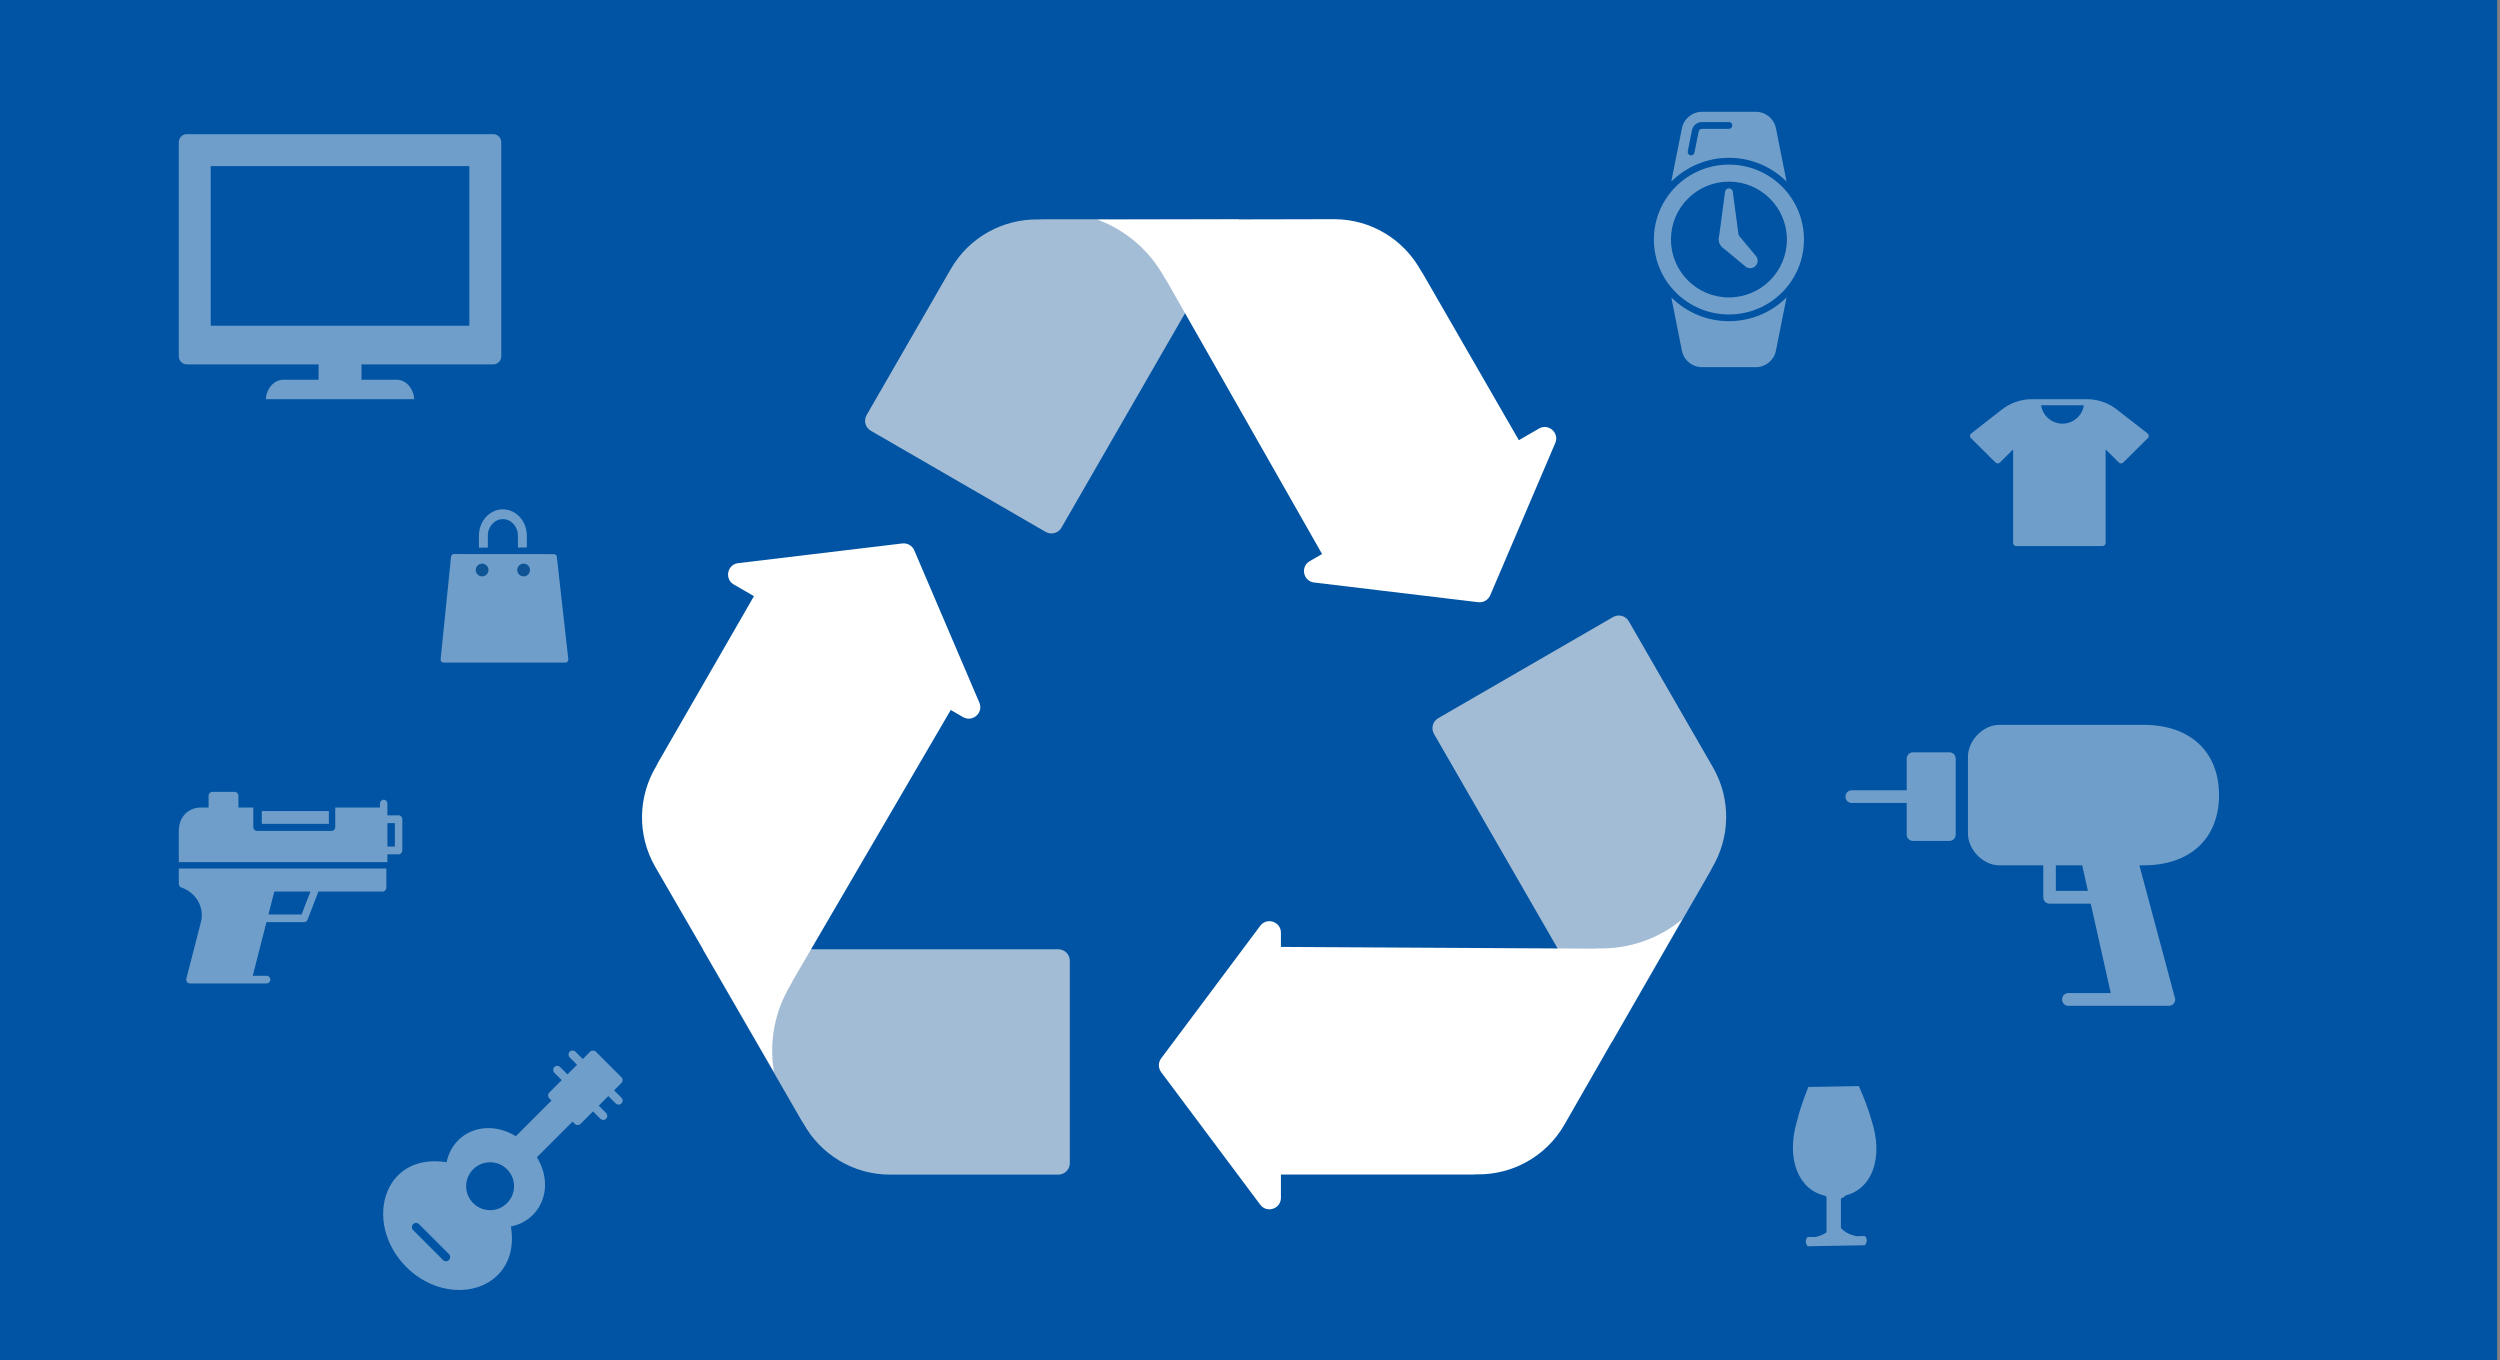 <svg preserveAspectRatio="xMidYMid slice" width="68px" height="37px" viewBox="0 0 783 434" fill="none" xmlns="http://www.w3.org/2000/svg">
<rect x="0" y="0" width="783" height="434" fill="#808080" stroke="none"/>
<path fill-rule="evenodd" clip-rule="evenodd" d="M-23 0L782.105 0V434H-23L-23 0Z" fill="#0054A3" style="mix-blend-mode:multiply"/>
<g opacity="0.572">
<g opacity="0.76">
<path fill-rule="evenodd" clip-rule="evenodd" d="M541.5 44.333H533.063C532.555 44.333 532.113 44.694 532.014 45.192L530.703 51.774C530.602 52.282 530.157 52.633 529.657 52.633C529.588 52.633 529.518 52.626 529.447 52.613C528.869 52.498 528.492 51.935 528.609 51.357L529.919 44.776C530.216 43.284 531.539 42.2 533.063 42.2H541.5C542.09 42.2 542.568 42.678 542.568 43.267C542.568 43.855 542.09 44.333 541.5 44.333V44.333ZM556.223 44.152C555.627 41.157 552.995 39 549.937 39H533.063C530.005 39 527.373 41.157 526.777 44.152L523.453 60.838C528.089 56.244 534.468 53.4 541.5 53.4C548.532 53.4 554.911 56.244 559.548 60.839L556.223 44.152Z" fill="white"/>
<path fill-rule="evenodd" clip-rule="evenodd" d="M541.5 104.572C548.532 104.572 554.911 101.728 559.548 97.133L556.223 113.821C555.627 116.815 552.995 118.972 549.937 118.972H533.063C530.005 118.972 527.373 116.815 526.777 113.821L523.453 97.134C528.089 101.728 534.468 104.572 541.5 104.572" fill="white"/>
<path fill-rule="evenodd" clip-rule="evenodd" d="M541.5 97.133C531.471 97.133 523.341 89.015 523.341 79C523.341 68.985 531.471 60.867 541.5 60.867C551.529 60.867 559.659 68.985 559.659 79C559.659 89.015 551.529 97.133 541.5 97.133M541.5 55.533C528.521 55.533 518 66.04 518 79C518 91.96 528.521 102.467 541.5 102.467C554.478 102.467 565 91.96 565 79C565 66.04 554.478 55.533 541.5 55.533" fill="white"/>
<path fill-rule="evenodd" clip-rule="evenodd" d="M544.704 79C544.704 80.767 543.27 82.2 541.5 82.2C539.731 82.2 538.295 80.767 538.295 79C538.295 77.233 539.731 75.8 541.5 75.8C543.27 75.8 544.704 77.233 544.704 79" fill="white"/>
<path fill-rule="evenodd" clip-rule="evenodd" d="M541.5 62.972V62.972C540.889 62.972 540.372 63.424 540.291 64.029L538.295 79H544.704L542.709 64.029C542.629 63.424 542.112 62.972 541.5 62.972" fill="white"/>
<path fill-rule="evenodd" clip-rule="evenodd" d="M549.951 84.149L543.766 76.737L539.234 81.262L546.657 87.439C547.586 88.213 548.952 88.15 549.808 87.297C550.664 86.442 550.727 85.077 549.951 84.149" fill="white"/>
</g>
<g opacity="0.761">
<path fill-rule="evenodd" clip-rule="evenodd" d="M121.333 269.111H123.667V261.778H121.333V269.111ZM124.833 259.333H121.333V258.111V255.667C121.333 254.991 120.812 254.444 120.167 254.444C119.521 254.444 119 254.991 119 255.667V256.889H105V263C105 263.676 104.478 264.222 103.833 264.222H80.5C79.855 264.222 79.333 263.676 79.333 263V256.889H74.667V253.222C74.667 252.546 74.145 252 73.5 252H66.5C65.855 252 65.333 252.546 65.333 253.222V256.889H63C58.879 256.889 56 259.905 56 264.222V274H58.333H119H121.333V271.556H124.833C125.479 271.556 126 271.009 126 270.333V260.556C126 259.88 125.479 259.333 124.833 259.333V259.333Z" fill="white"/>
<path fill-rule="evenodd" clip-rule="evenodd" d="M82 262H103V258H82V262Z" fill="white"/>
<path fill-rule="evenodd" clip-rule="evenodd" d="M94.457 290.393L84.07 290.399L85.912 283.2H97.234L94.457 290.393ZM57.161 276H56V280.8C56 281.317 56.32 281.774 56.794 281.938C61.365 283.516 63.972 287.974 63.004 292.49L58.361 310.49C58.268 310.852 58.342 311.236 58.562 311.531C58.782 311.826 59.122 312 59.482 312H77.651H83.503C84.145 312 84.664 311.464 84.664 310.8C84.664 310.136 84.145 309.6 83.503 309.6H79.157L83.454 292.8L95.245 292.793C95.719 292.793 96.146 292.494 96.321 292.038L99.733 283.2H119.839C120.481 283.2 121 282.664 121 282V276H119.839H57.161Z" fill="white"/>
</g>
<g opacity="0.761">
<path fill-rule="evenodd" clip-rule="evenodd" d="M56 48.541C56 47.134 57.122 46 58.512 46H154.478C155.875 46 157 47.134 157 48.541V115.562C157 116.969 155.875 118.103 154.478 118.103H113.22V122.913H124.241C127.152 122.913 129.506 125.599 129.739 129H83.254C83.48 125.599 85.844 122.913 88.752 122.913H99.779V118.103H58.512C57.122 118.103 56 116.969 56 115.562V48.541Z" fill="white"/>
<path fill-rule="evenodd" clip-rule="evenodd" d="M66 106H147V56H66V106Z" fill="#0054A3"/>
</g>
<path opacity="0.761" fill-rule="evenodd" clip-rule="evenodd" d="M158.801 380.802C157.386 382.219 155.502 383 153.501 383C151.496 383 149.614 382.219 148.197 380.802C146.779 379.385 146 377.502 146 375.499C146 373.495 146.779 371.613 148.197 370.195C149.614 368.779 151.498 368 153.501 368C155.502 368 157.385 368.779 158.801 370.195C160.219 371.613 161 373.495 161 375.499C161 377.502 160.219 379.385 158.801 380.802V380.802ZM140.616 398.615C140.359 398.871 140.023 399 139.687 399C139.35 399 139.014 398.871 138.758 398.615L129.385 389.243C128.872 388.73 128.872 387.898 129.385 387.385C129.899 386.872 130.729 386.872 131.243 387.385L140.616 396.757C141.128 397.269 141.128 398.101 140.616 398.615V398.615ZM192.324 345.472L194.628 343.168C194.866 342.931 195 342.609 195 342.271C195 341.935 194.866 341.612 194.628 341.374L186.626 333.371C186.15 332.895 185.307 332.895 184.831 333.371L182.529 335.675L180.226 333.371C179.729 332.876 178.927 332.876 178.431 333.371C177.935 333.868 177.935 334.671 178.431 335.167L180.735 337.47L177.728 340.476L175.425 338.173C174.93 337.676 174.126 337.676 173.63 338.173C173.135 338.668 173.135 339.471 173.63 339.967L175.933 342.271L172.03 346.174C171.792 346.412 171.658 346.735 171.658 347.071C171.658 347.409 171.792 347.731 172.03 347.969L172.733 348.672L161.558 359.847C158.851 358.176 155.91 357.299 152.993 357.299C146.391 357.299 141.168 361.628 139.874 367.987C131.213 366.57 124.278 370.049 121.366 377.084C118.241 384.626 120.595 394.149 127.224 400.779C131.812 405.368 137.859 408 143.816 408C149.159 408 153.937 405.88 156.923 402.184C159.008 399.604 161.162 395.114 160.016 388.129C164.315 387.26 167.729 384.603 169.502 380.695C171.498 376.295 170.984 371.037 168.154 366.443L179.327 355.267L180.03 355.971C180.269 356.21 180.591 356.343 180.929 356.343C181.265 356.343 181.587 356.21 181.826 355.971L185.73 352.067L188.032 354.369C188.281 354.618 188.606 354.741 188.929 354.741C189.254 354.741 189.579 354.618 189.827 354.369C190.323 353.874 190.323 353.071 189.827 352.575L187.524 350.272L190.53 347.267L192.833 349.569C193.081 349.818 193.406 349.941 193.731 349.941C194.055 349.941 194.38 349.818 194.628 349.569C195.124 349.074 195.124 348.271 194.628 347.774L192.324 345.472Z" fill="white"/>
<g opacity="0.76">
<path fill-rule="evenodd" clip-rule="evenodd" d="M581.161 391.158L581.16 391.056C579.055 390.666 577.265 389.569 576.141 388.06L575.992 379.511C576.909 379.315 577.661 378.906 578.064 378.382C586.419 376.279 590.023 366.429 586.12 354.714C585.039 350.904 583.595 347.325 582.192 344.144C576.916 344.236 571.643 344.33 566.365 344.421C565.08 347.648 563.756 351.276 562.805 355.119C559.316 366.967 563.268 376.681 571.68 378.493C572.107 378.997 572.868 379.382 573.793 379.549L573.943 388.104C572.872 389.646 571.124 390.805 569.036 391.27L569.037 391.371L566.265 391.42C565.868 391.424 565.551 392.345 565.557 392.744C565.564 393.139 565.893 394.311 566.291 394.305L583.958 393.995C584.355 393.989 584.672 392.806 584.665 392.409C584.658 392.009 584.33 391.102 583.933 391.11L581.161 391.158Z" fill="white"/>
<path d="M574.326 375.787V388.38" stroke="white" stroke-width="4.5" stroke-linecap="square"/>
</g>
<g opacity="0.761">
<path fill-rule="evenodd" clip-rule="evenodd" d="M152.786 171.751C152.786 168.891 154.901 166.565 157.5 166.565C160.099 166.565 162.214 168.891 162.214 171.751V175.458L165 175.449V171.751C165 167.201 161.635 163.5 157.5 163.5C153.365 163.5 150 167.201 150 171.751V175.5L152.786 175.49V171.751Z" fill="white"/>
<path fill-rule="evenodd" clip-rule="evenodd" d="M166 193.485V194.373V196.476V196.771C166 196.902 165.963 197.029 165.896 197.139C165.831 197.246 165.738 197.338 165.623 197.402C165.538 197.45 165.446 197.479 165.353 197.492C165.327 197.496 165.301 197.497 165.274 197.498C165.265 197.498 165.256 197.5 165.246 197.5C165.116 197.5 164.986 197.467 164.869 197.402L162.641 196.157L161.398 195.462L161.009 195.245L160.619 195.027L159.955 194.656C159.722 194.525 159.578 194.285 159.578 194.024C159.578 193.763 159.721 193.523 159.955 193.392L161.157 192.72C161.148 192.711 161.139 192.701 161.129 192.692C160.189 191.785 158.906 191.227 157.475 191.227C157.316 191.227 157.16 191.235 157.005 191.248L157 188.515C157.157 188.506 157.315 188.5 157.475 188.5C159.963 188.5 162.184 189.602 163.649 191.328L164.87 190.646C165.103 190.515 165.39 190.515 165.623 190.646C165.69 190.683 165.749 190.731 165.8 190.785C165.926 190.917 166 191.092 166 191.277L166 193.485Z" fill="white"/>
<path fill-rule="evenodd" clip-rule="evenodd" d="M159.252 204.21V205.74C159.252 205.841 159.232 205.941 159.196 206.032C159.135 206.184 159.027 206.313 158.885 206.398C158.772 206.466 158.645 206.5 158.518 206.5C158.392 206.5 158.265 206.466 158.152 206.398L157.538 206.031L156.228 205.247L155.842 205.015L155.455 204.784L153.624 203.688L153.367 203.534C153.252 203.465 153.159 203.366 153.096 203.251C153.034 203.138 153 203.009 153 202.875C153 202.721 153.046 202.574 153.127 202.451C153.188 202.356 153.268 202.275 153.367 202.216L155.685 200.828L156.747 200.193L157.125 199.966L157.504 199.739L158.152 199.352C158.379 199.216 158.658 199.216 158.885 199.352C159.113 199.488 159.252 199.739 159.252 200.011V201.315C160.172 201.088 160.991 200.601 161.641 199.929C162.041 199.514 162.373 199.032 162.62 198.5L165 199.919C163.88 202.177 161.764 203.817 159.252 204.21V204.21Z" fill="white"/>
<path fill-rule="evenodd" clip-rule="evenodd" d="M150.129 196.996C150.113 196.839 150.102 196.682 150.095 196.523C150.09 196.402 150.087 196.28 150.087 196.158C150.087 195.202 150.247 194.285 150.539 193.436L149.849 193.013L149.352 192.709C149.134 192.575 149 192.329 149 192.061C149 191.795 149.134 191.548 149.352 191.414L149.721 191.189L151.198 190.283L151.569 190.056L151.94 189.828L153.697 188.751L153.944 188.6C154.054 188.532 154.178 188.499 154.301 188.5C154.421 188.501 154.54 188.534 154.648 188.6C154.723 188.646 154.788 188.707 154.842 188.777C154.942 188.908 155 189.073 155 189.247V194.876C155 195.143 154.866 195.39 154.648 195.524C154.539 195.59 154.417 195.624 154.296 195.624C154.174 195.624 154.053 195.59 153.944 195.524L152.873 194.867C152.772 195.279 152.719 195.711 152.718 196.158C152.719 197.255 153.041 198.263 153.591 199.095L151.309 200.5C150.673 199.473 150.256 198.281 150.129 196.996V196.996Z" fill="white"/>
<path fill-rule="evenodd" clip-rule="evenodd" d="M177.984 210.374L174.401 178.36C174.348 177.884 173.962 177.525 173.504 177.525L167.922 177.52L160.237 177.514L155.357 177.51L147.672 177.504L142.166 177.5H142.166C141.704 177.5 141.316 177.865 141.267 178.346L138.005 210.452C137.978 210.719 138.06 210.985 138.232 211.184C138.403 211.383 138.647 211.497 138.904 211.497L177.094 211.5V211.5H177.096C177.596 211.5 178 211.077 178 210.555C178 210.493 177.994 210.433 177.984 210.374V210.374Z" fill="white"/>
<path fill-rule="evenodd" clip-rule="evenodd" d="M150.346 180.612C150.551 180.541 150.771 180.5 151 180.5C151.225 180.5 151.441 180.539 151.643 180.608C152.432 180.875 153 181.621 153 182.5C153 183.605 152.105 184.5 151 184.5C149.895 184.5 149 183.605 149 182.5C149 181.625 149.563 180.883 150.346 180.612V180.612Z" fill="#245784"/>
<path fill-rule="evenodd" clip-rule="evenodd" d="M164 184.5C162.896 184.5 162 183.605 162 182.5C162 181.571 162.634 180.792 163.493 180.567C163.655 180.525 163.824 180.5 164 180.5C164.171 180.5 164.336 180.524 164.495 180.564C165.36 180.785 166 181.567 166 182.5C166 183.605 165.105 184.5 164 184.5V184.5Z" fill="#245784"/>
</g>
<path opacity="0.76" fill-rule="evenodd" clip-rule="evenodd" d="M645.966 136.667C642.566 136.667 639.746 134.163 639.275 130.917H652.656C652.185 134.163 649.365 136.667 645.966 136.667M672.631 139.747L662.974 132.214C660.342 130.162 657.055 129.027 653.711 129.005C653.704 129.004 653.697 129 653.69 129H653.609H638.241H636.391C633.011 129 629.685 130.141 627.026 132.214L617.369 139.747C617.152 139.916 617.018 140.169 617.002 140.443C616.985 140.717 617.088 140.984 617.283 141.178L625.007 148.844C625.385 149.219 625.995 149.219 626.372 148.844L630.517 144.73V174.042C630.517 174.572 630.949 175 631.483 175H658.517C659.051 175 659.483 174.572 659.483 174.042V144.73L663.628 148.844C664.005 149.219 664.615 149.219 664.993 148.844L672.717 141.178C672.912 140.984 673.015 140.717 672.998 140.443C672.982 140.169 672.848 139.916 672.631 139.747" fill="white"/>
<g opacity="0.76">
<path fill-rule="evenodd" clip-rule="evenodd" d="M643.884 282.999V275H652.143L653.931 282.999H643.884ZM695 253C695 239.43 685.96 231 671.408 231H626.191C621.138 231 616.361 235.86 616.361 241V265C616.361 270.14 621.138 275 626.191 275H639.952V284.999C639.952 286.103 640.831 286.999 641.918 286.999H654.823L661.081 314.999H647.816C646.729 314.999 645.85 315.895 645.85 316.999C645.85 318.103 646.729 318.999 647.816 318.999H663.544H679.272C679.286 319.001 679.302 318.999 679.311 318.999C680.397 318.999 681.277 318.103 681.277 316.999C681.277 316.677 681.203 316.373 681.069 316.103L670.052 275H671.408C685.96 275 695 266.57 695 253V253Z" fill="white"/>
<path fill-rule="evenodd" clip-rule="evenodd" d="M610.607 239.609H599.098C598.038 239.609 597.18 240.496 597.18 241.59V251.497H579.918C578.857 251.497 578 252.384 578 253.478C578 254.572 578.857 255.46 579.918 255.46H597.18V265.366C597.18 266.46 598.038 267.348 599.098 267.348H610.607C611.667 267.348 612.525 266.46 612.525 265.366V241.59C612.525 240.496 611.667 239.609 610.607 239.609" fill="white"/>
</g>
</g>
<path opacity="0.698" fill-rule="evenodd" clip-rule="evenodd" d="M335.064 304.896C335.064 302.907 333.453 301.296 331.464 301.296H220.123L250.867 354.644C251.172 355.088 251.445 355.506 251.642 355.862C256.933 365.411 267.1 371.871 278.772 371.871H331.464C333.453 371.871 335.064 370.259 335.064 368.271V304.896Z" fill="#EAEAEB"/>
<path fill-rule="evenodd" clip-rule="evenodd" d="M286.35 176.347C285.722 174.877 284.199 173.997 282.611 174.188L252.888 177.754L231.202 180.353C227.768 180.764 226.834 185.311 229.828 187.043L236.139 190.694L206.175 242.69C205.942 243.175 205.718 243.62 205.512 243.968C199.903 253.331 199.403 265.382 205.236 275.51L242.401 339.669C240.815 330.328 242.652 320.746 247.46 312.717C247.725 312.277 248.011 311.712 248.301 311.096L297.771 226.341L301.619 228.567C304.615 230.3 308.092 227.219 306.732 224.036L298.137 203.924L286.35 176.347Z" fill="white"/>
<path opacity="0.696" fill-rule="evenodd" clip-rule="evenodd" d="M450.442 228.92C448.723 229.914 448.134 232.113 449.126 233.834L504.799 330.446L535.544 277.096C535.773 276.607 535.999 276.164 536.208 275.818C541.816 266.452 542.317 254.404 536.482 244.274L510.136 198.559C509.142 196.835 506.937 196.244 505.214 197.241L450.442 228.92Z" fill="#EAEAEB"/>
<path fill-rule="evenodd" clip-rule="evenodd" d="M499.179 301.098C499.855 301.042 500.492 301.007 501.003 301.018C510.35 301.174 519.551 297.977 526.829 291.928L489.953 356.254C484.117 366.382 473.447 371.972 462.549 371.786C462.149 371.783 461.648 371.809 461.112 371.851H401.185V379.131C401.185 382.594 396.775 384.06 394.702 381.286L381.624 363.79L363.674 339.771C362.719 338.493 362.719 336.739 363.674 335.461L381.624 311.446L394.7 293.947C396.773 291.173 401.184 292.639 401.184 296.102L401.184 300.551L499.179 301.098Z" fill="white"/>
<path opacity="0.7" fill-rule="evenodd" clip-rule="evenodd" d="M327.515 170.573C329.238 171.569 331.443 170.979 332.437 169.254L388.107 72.649L326.615 72.65C326.079 72.695 325.582 72.722 325.181 72.714C314.279 72.529 303.614 78.118 297.778 88.247L271.425 133.974C270.433 135.695 271.022 137.893 272.741 138.888L327.515 170.573Z" fill="#EAEAEB"/>
<path fill-rule="evenodd" clip-rule="evenodd" d="M365.545 92.198C365.158 91.64 364.812 91.106 364.565 90.66C360.032 82.469 352.665 76.087 343.797 72.789L417.835 72.627C429.51 72.627 439.676 79.088 444.969 88.637C445.165 88.986 445.437 89.408 445.739 89.852L475.703 141.847L481.994 138.208C484.99 136.475 488.467 139.555 487.107 142.738L478.514 162.851L466.732 190.428C466.104 191.898 464.581 192.778 462.993 192.588L433.27 189.025L411.582 186.422C408.148 186.01 407.214 181.464 410.208 179.732L414.073 177.496L365.545 92.198Z" fill="white"/>
</svg>
